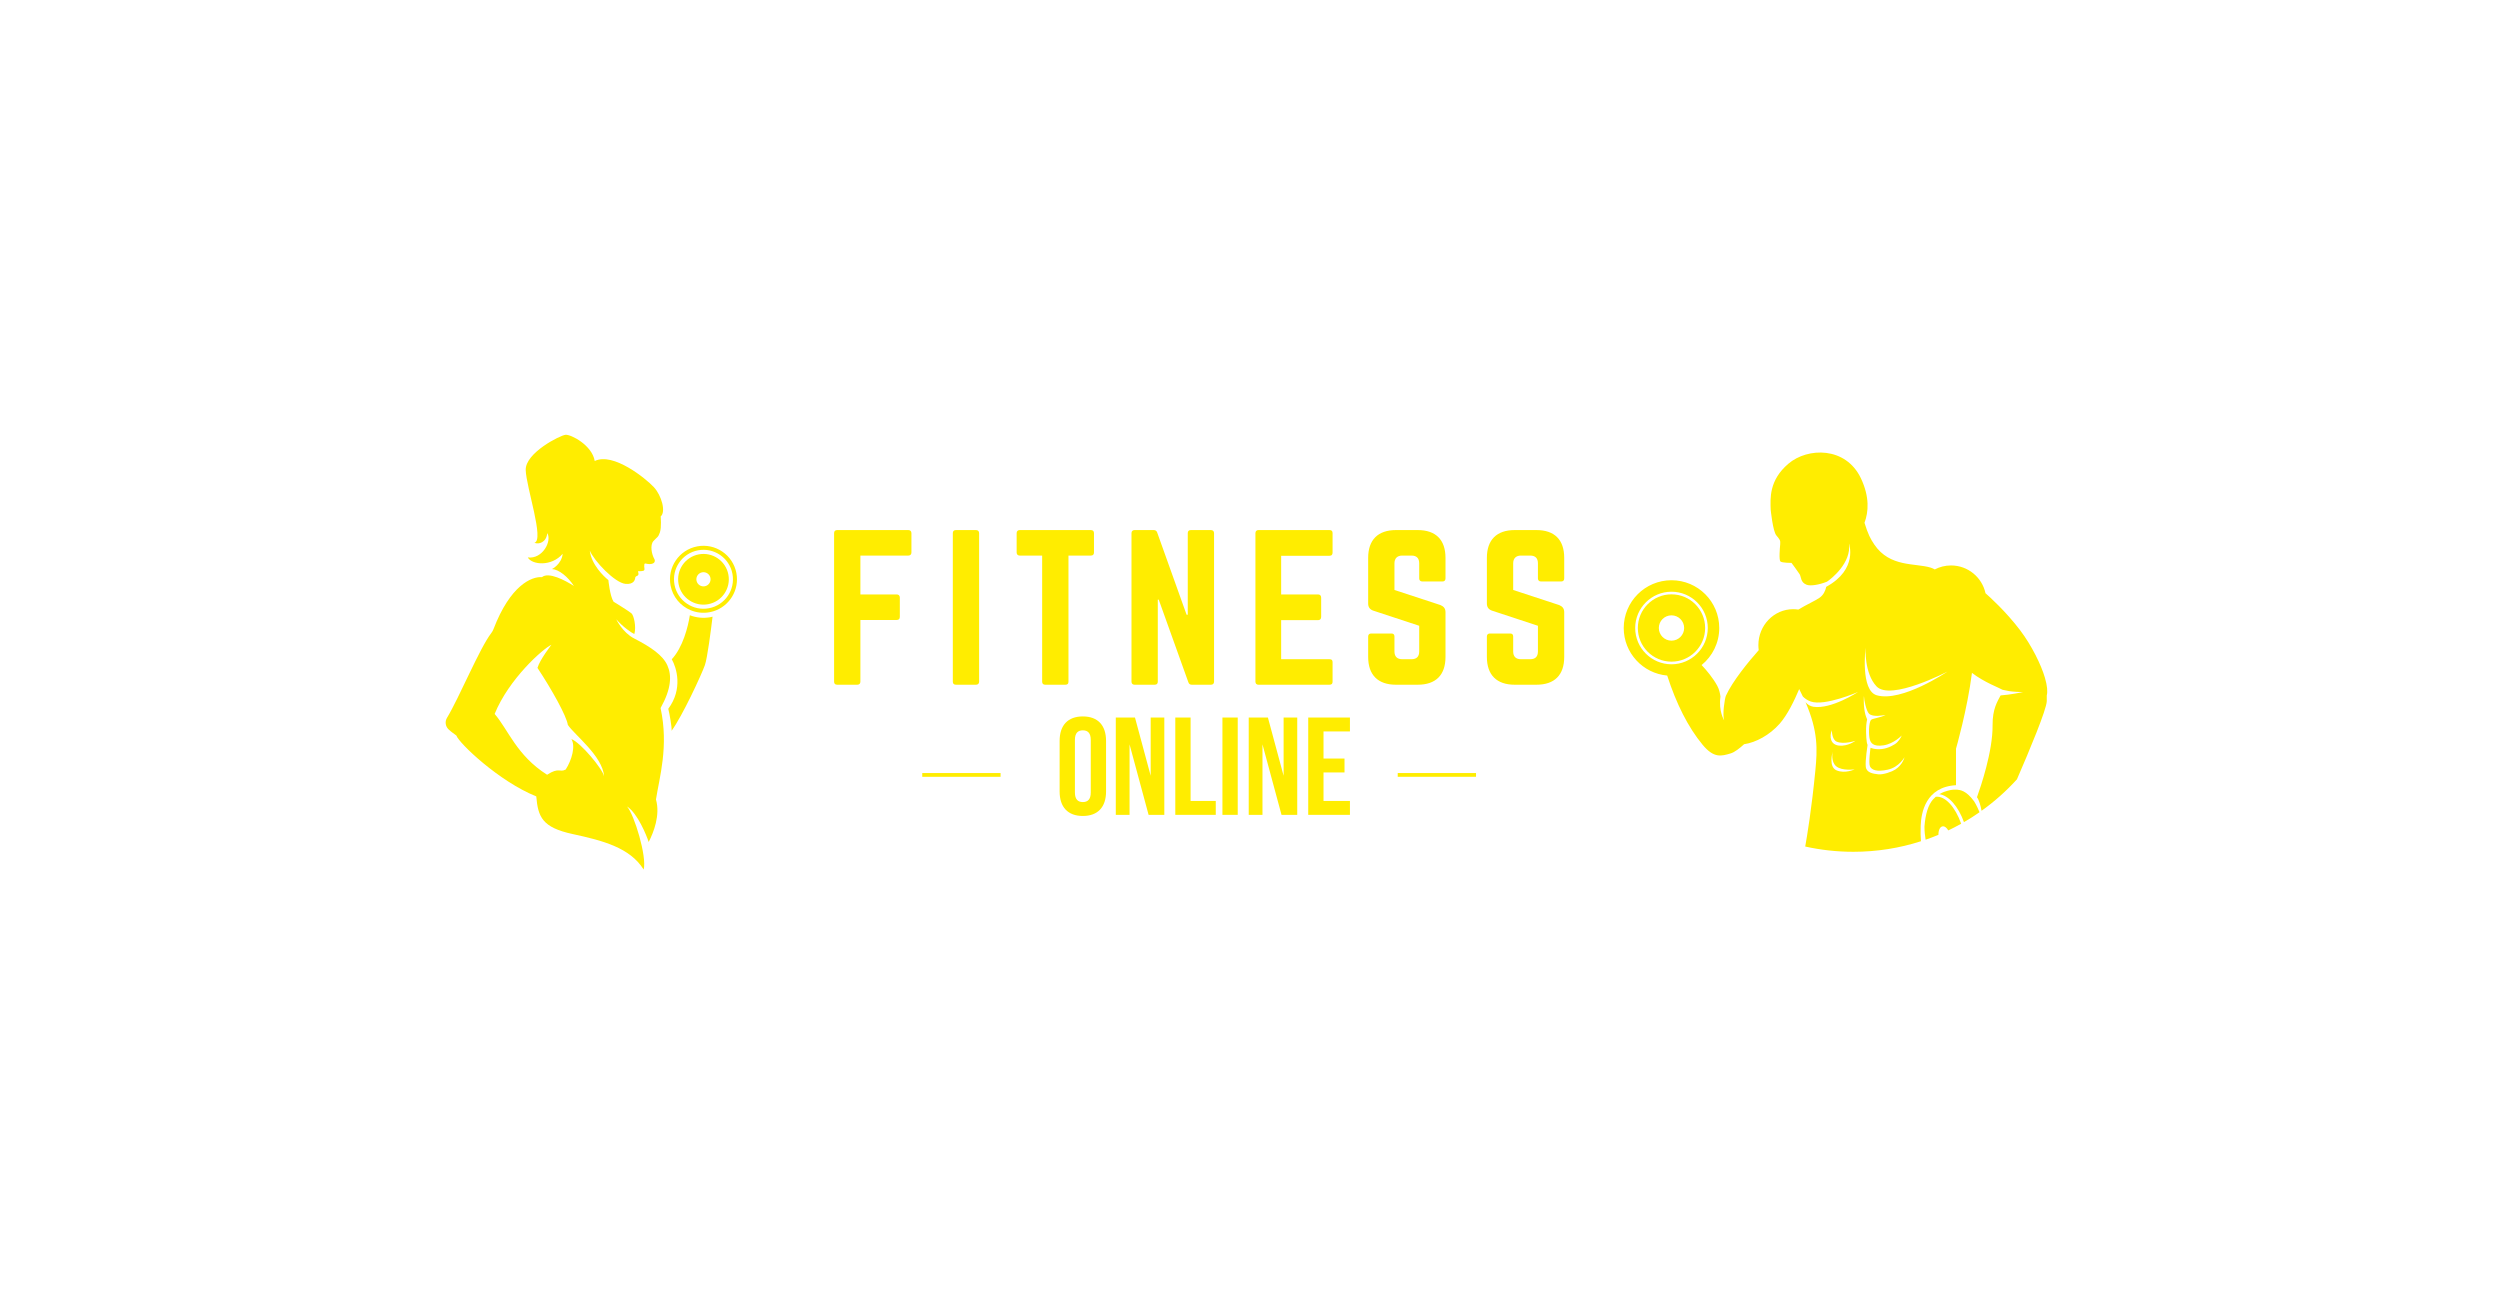 <svg width="230" height="120" viewBox="0 0 230 120" fill="none" xmlns="http://www.w3.org/2000/svg">
<path d="M67.748 52.721C67.43 51.048 65.816 49.949 64.147 50.267C62.472 50.584 61.375 52.197 61.693 53.87C61.892 54.921 62.604 55.745 63.522 56.133C64.063 56.362 64.674 56.44 65.294 56.322C65.404 56.302 65.509 56.274 65.613 56.244C67.103 55.793 68.043 54.283 67.748 52.721ZM65.225 55.958C63.754 56.239 62.336 55.272 62.055 53.8C61.775 52.329 62.742 50.91 64.214 50.63C65.685 50.351 67.105 51.319 67.384 52.789C67.663 54.26 66.696 55.68 65.225 55.958Z" fill="#FFED00"/>
<path d="M60.773 65.141C61.768 63.364 61.811 62.14 61.4 61.218C60.99 60.295 59.906 59.54 58.343 58.739C57.27 58.19 56.694 56.975 56.694 56.975C57.296 57.664 58.087 58.219 58.361 58.325C58.55 57.662 58.314 56.628 58.1 56.433C57.888 56.239 56.446 55.355 56.446 55.355C56.111 54.831 55.971 53.368 55.971 53.368C55.533 53.019 54.406 51.939 54.26 50.654C54.659 51.616 56.568 53.627 57.546 53.716C58.29 53.784 58.419 53.366 58.439 53.163C58.446 53.093 58.49 53.034 58.554 53.006L58.628 52.975C58.709 52.94 58.755 52.854 58.739 52.768L58.697 52.552C58.697 52.552 58.963 52.566 59.173 52.518C59.254 52.499 59.307 52.42 59.29 52.337C59.259 52.188 59.269 52.024 59.28 51.922C59.286 51.867 59.337 51.831 59.392 51.843C59.614 51.895 59.89 51.954 60.139 51.799C60.245 51.733 60.274 51.555 60.212 51.45C59.937 50.983 59.796 50.14 60.112 49.782C60.468 49.383 60.546 49.46 60.711 48.979C60.874 48.498 60.781 47.515 60.781 47.515C61.288 47.095 60.864 45.578 60.15 44.812C59.436 44.045 56.421 41.579 54.715 42.412C54.481 40.967 52.523 39.946 52.023 40.002C51.524 40.057 48.32 41.666 48.365 43.244C48.411 44.824 50.102 49.717 49.164 49.935C49.57 50.112 50.274 49.9 50.347 49.044C50.797 49.761 49.924 51.456 48.557 51.285C48.943 51.976 50.74 52.144 51.768 50.95C51.659 51.93 50.779 52.352 50.779 52.352C51.414 52.389 52.245 53.054 52.8 53.91C51.997 53.395 50.471 52.587 49.861 53.096C48.904 53.026 46.943 53.85 45.402 57.878C45.353 58.005 45.288 58.126 45.204 58.234C44.116 59.642 42.26 64.164 41.124 66.039C40.914 66.384 40.977 66.826 41.269 67.104C41.549 67.371 41.804 67.524 41.982 67.666C42.236 68.382 45.898 71.883 49.337 73.269C49.5 75.159 49.879 76.126 52.68 76.732C55.48 77.337 57.955 77.986 59.219 80C59.523 78.805 58.363 74.967 57.687 74.194C58.671 74.83 59.492 76.889 59.679 77.462C60.138 76.571 60.757 74.983 60.349 73.551C60.656 71.552 61.542 68.679 60.773 65.141ZM52.567 67.994C52.962 68.626 52.619 69.902 52.044 70.796C51.475 71.099 51.449 70.555 50.332 71.277C47.524 69.496 46.76 67.131 45.507 65.683C46.815 62.456 49.971 59.662 50.729 59.322C50.729 59.322 49.658 60.7 49.447 61.447C50.764 63.431 52.127 65.883 52.24 66.685C52.798 67.56 55.456 69.559 55.573 71.419C55.443 70.738 53.41 68.306 52.567 67.994Z" fill="#FFED00"/>
<path d="M64.284 51.003C63.02 51.244 62.189 52.464 62.429 53.73C62.668 54.995 63.889 55.826 65.154 55.586C66.42 55.346 67.251 54.126 67.01 52.861C66.771 51.595 65.551 50.764 64.284 51.003ZM64.842 53.936C64.487 54.004 64.147 53.77 64.077 53.417C64.01 53.062 64.243 52.721 64.598 52.653C64.953 52.586 65.294 52.819 65.361 53.173C65.429 53.528 65.195 53.869 64.842 53.936Z" fill="#FFED00"/>
<path d="M63.466 56.603C63.298 57.693 62.814 59.567 61.803 60.651C62.243 61.429 62.849 63.374 61.481 65.21C61.585 65.602 61.826 66.919 61.787 67.231C62.783 65.865 64.541 62.062 64.847 61.2C65.076 60.558 65.404 57.996 65.556 56.735C65.497 56.749 65.441 56.766 65.381 56.777C64.714 56.903 64.057 56.829 63.466 56.603Z" fill="#FFED00"/>
<path d="M83.852 50.829C83.852 51.007 83.745 51.113 83.567 51.113H79.156V54.688H82.5C82.678 54.688 82.784 54.796 82.784 54.974V56.752C82.784 56.948 82.678 57.037 82.5 57.037H79.156V62.712C79.156 62.89 79.05 62.995 78.871 62.995H77.02C76.825 62.995 76.737 62.89 76.737 62.712V49.051C76.737 48.873 76.825 48.766 77.02 48.766H83.567C83.745 48.766 83.852 48.873 83.852 49.051V50.829Z" fill="#FFED00"/>
<path d="M89.794 48.766C89.972 48.766 90.079 48.873 90.079 49.051V62.712C90.079 62.89 89.972 62.995 89.794 62.995H87.944C87.749 62.995 87.659 62.89 87.659 62.712V49.051C87.659 48.873 87.749 48.766 87.944 48.766H89.794Z" fill="#FFED00"/>
<path d="M100.361 48.766C100.557 48.766 100.646 48.873 100.646 49.051V50.829C100.646 51.007 100.557 51.113 100.361 51.113H98.299V62.712C98.299 62.907 98.209 62.995 98.013 62.995H96.163C95.985 62.995 95.878 62.907 95.878 62.712V51.113H93.815C93.638 51.113 93.531 51.007 93.531 50.829V49.051C93.531 48.873 93.638 48.766 93.815 48.766H100.361Z" fill="#FFED00"/>
<path d="M111.409 48.766C111.587 48.766 111.693 48.873 111.693 49.051V62.712C111.693 62.89 111.587 62.995 111.409 62.995H109.647C109.488 62.995 109.38 62.925 109.328 62.764L106.605 55.17H106.517V62.712C106.517 62.89 106.428 62.995 106.232 62.995H104.382C104.204 62.995 104.097 62.89 104.097 62.712V49.051C104.097 48.873 104.204 48.766 104.382 48.766H106.144C106.303 48.766 106.41 48.837 106.463 48.997L109.167 56.556H109.274V49.051C109.274 48.873 109.362 48.766 109.558 48.766H111.409Z" fill="#FFED00"/>
<path d="M122.597 50.829C122.597 51.007 122.526 51.131 122.313 51.131H117.866V54.688H121.263C121.441 54.688 121.547 54.796 121.547 54.992V56.752C121.547 56.948 121.441 57.054 121.263 57.054H117.866V60.648H122.313C122.526 60.648 122.597 60.737 122.597 60.931V62.712C122.597 62.89 122.526 62.995 122.313 62.995H115.767C115.607 62.995 115.499 62.89 115.499 62.712V49.051C115.499 48.873 115.607 48.766 115.767 48.766H122.313C122.526 48.766 122.597 48.873 122.597 49.051V50.829Z" fill="#FFED00"/>
<path d="M130.425 48.766C132.096 48.766 132.986 49.656 132.986 51.328V53.212C132.986 53.39 132.897 53.497 132.701 53.497H130.852C130.674 53.497 130.567 53.39 130.567 53.212V51.824C130.567 51.363 130.336 51.113 129.856 51.113H129.002C128.557 51.113 128.29 51.363 128.29 51.824V54.278L132.524 55.667C132.827 55.793 132.986 55.987 132.986 56.326V60.435C132.986 62.106 132.096 62.995 130.425 62.995H128.432C126.779 62.995 125.871 62.106 125.871 60.435V58.566C125.871 58.371 125.977 58.282 126.155 58.282H128.005C128.201 58.282 128.29 58.371 128.29 58.566V59.937C128.29 60.417 128.557 60.648 129.002 60.648H129.856C130.318 60.648 130.567 60.417 130.567 59.937V57.571L126.351 56.183C126.031 56.075 125.871 55.863 125.871 55.525V51.328C125.871 49.656 126.779 48.766 128.432 48.766H130.425Z" fill="#FFED00"/>
<path d="M141.347 48.766C143.019 48.766 143.908 49.656 143.908 51.328V53.212C143.908 53.39 143.819 53.497 143.624 53.497H141.774C141.596 53.497 141.489 53.39 141.489 53.212V51.824C141.489 51.363 141.258 51.113 140.779 51.113H139.924C139.48 51.113 139.213 51.363 139.213 51.824V54.278L143.446 55.667C143.749 55.793 143.908 55.987 143.908 56.326V60.435C143.908 62.106 143.019 62.995 141.347 62.995H139.354C137.701 62.995 136.793 62.106 136.793 60.435V58.566C136.793 58.371 136.9 58.282 137.078 58.282H138.929C139.124 58.282 139.213 58.371 139.213 58.566V59.937C139.213 60.417 139.48 60.648 139.924 60.648H140.779C141.24 60.648 141.489 60.417 141.489 59.937V57.571L137.274 56.183C136.954 56.075 136.793 55.863 136.793 55.525V51.328C136.793 49.656 137.701 48.766 139.354 48.766H141.347Z" fill="#FFED00"/>
<path d="M135.795 71.12H128.591V71.465H135.795V71.12Z" fill="#FFED00"/>
<path d="M92.053 71.12H84.848V71.466H92.053V71.12Z" fill="#FFED00"/>
<path d="M97.485 68.162C97.485 66.729 98.24 65.911 99.621 65.911C101.002 65.911 101.757 66.729 101.757 68.162V72.818C101.757 74.25 101.002 75.069 99.621 75.069C98.24 75.069 97.485 74.25 97.485 72.818V68.162ZM98.892 72.907C98.892 73.547 99.174 73.79 99.621 73.79C100.069 73.79 100.35 73.547 100.35 72.907V68.072C100.35 67.433 100.069 67.19 99.621 67.19C99.174 67.19 98.892 67.433 98.892 68.072V72.907Z" fill="#FFED00"/>
<path d="M103.919 68.481V74.966H102.653V66.013H104.418L105.863 71.372V66.013H107.117V74.966H105.671L103.919 68.481Z" fill="#FFED00"/>
<path d="M108.128 66.013H109.534V73.687H111.85V74.966H108.128V66.013Z" fill="#FFED00"/>
<path d="M112.464 66.013H113.871V74.966H112.464V66.013Z" fill="#FFED00"/>
<path d="M116.148 68.481V74.966H114.882V66.013H116.647L118.092 71.372V66.013H119.346V74.966H117.9L116.148 68.481Z" fill="#FFED00"/>
<path d="M121.763 69.786H123.695V71.065H121.763V73.687H124.194V74.966H120.357V66.013H124.194V67.292H121.763V69.786Z" fill="#FFED00"/>
<path d="M178.091 73.302C178.006 73.375 177.922 73.454 177.841 73.545C177.398 74.049 177.134 74.897 177.05 76.051C177.051 76.518 177.105 76.941 177.158 77.252C177.558 77.114 177.95 76.965 178.336 76.803C178.329 76.395 178.471 76.072 178.705 76.027C178.893 75.989 179.093 76.14 179.242 76.398C179.644 76.206 180.039 76.001 180.426 75.784C179.888 74.241 178.946 73.203 178.091 73.302Z" fill="#FFED00"/>
<path d="M180.684 75.635C181.203 75.338 181.627 75.067 182.116 74.724C181.859 74.091 181.624 73.73 181.624 73.73C180.875 72.695 180.303 72.68 180.06 72.651C180.053 72.651 180.029 72.65 179.993 72.649C179.835 72.652 179.605 72.621 179.162 72.755C178.96 72.816 178.785 72.856 178.416 73.065C179.27 73.179 180.167 74.188 180.684 75.635Z" fill="#FFED00"/>
<path d="M153.777 54.679C152.07 54.679 150.681 56.069 150.681 57.776C150.681 59.483 152.07 60.872 153.777 60.872C155.484 60.872 156.873 59.483 156.873 57.776C156.873 56.069 155.484 54.679 153.777 54.679ZM153.777 58.941C153.134 58.941 152.612 58.419 152.612 57.776C152.612 57.133 153.134 56.611 153.777 56.611C154.42 56.611 154.942 57.133 154.942 57.776C154.942 58.419 154.42 58.941 153.777 58.941Z" fill="#FFED00"/>
<path d="M188.131 62.346C187.788 61.172 186.924 59.398 185.851 57.981C184.532 56.242 183.015 54.882 182.666 54.577C182.35 53.116 181.051 52.021 179.495 52.021C178.955 52.021 178.447 52.154 177.999 52.387C177.865 52.313 177.735 52.255 177.615 52.219C176.187 51.787 173.868 52.203 172.442 50.106C172.079 49.572 171.858 49.148 171.533 48.095C171.903 47.11 172.022 45.733 171.204 44.004C169.821 41.083 166.311 41.142 164.526 42.667C162.741 44.193 162.871 45.848 162.903 46.886C162.903 46.886 163.098 48.866 163.422 49.255C163.747 49.645 163.812 49.71 163.779 50.067C163.747 50.424 163.645 51.531 163.807 51.66C163.969 51.79 164.818 51.787 164.818 51.787C164.818 51.787 165.402 52.566 165.564 52.825C165.726 53.085 165.629 53.572 166.213 53.799C166.543 53.927 167.325 53.818 168.073 53.518L168.073 53.52C168.468 53.267 170.348 51.782 170.106 50.009C170.106 50.009 170.97 52.372 168.015 53.986C167.935 54.351 167.763 54.737 167.403 54.989C166.983 55.284 166.202 55.621 165.448 56.081C165.293 56.058 165.134 56.045 164.974 56.045C163.205 56.045 161.771 57.527 161.771 59.355C161.771 59.512 161.783 59.665 161.803 59.816C160.85 60.889 159.394 62.672 158.792 63.99C158.788 63.999 158.783 64.009 158.779 64.019C158.68 64.236 158.443 65.758 158.622 66.271C158.622 66.271 158.093 65.441 158.281 64.085C158.24 63.774 158.171 63.425 157.98 63.077C157.596 62.379 157.009 61.667 156.548 61.185C157.538 60.379 158.171 59.152 158.171 57.776C158.171 55.349 156.204 53.382 153.777 53.382C151.35 53.382 149.383 55.349 149.383 57.776C149.383 60.069 151.14 61.951 153.382 62.151C154.212 64.725 155.306 66.913 156.643 68.522C157.682 69.773 158.359 69.572 159.225 69.312C159.586 69.204 160.044 68.847 160.457 68.468C161.533 68.311 162.795 67.636 163.725 66.586C164.44 65.778 165.082 64.454 165.525 63.394C165.652 63.639 165.74 63.821 165.861 64.075C166.008 64.225 166.249 64.42 166.587 64.539C167.884 64.992 170.941 63.661 170.941 63.661C170.941 63.661 168.485 65.273 166.835 65.023C166.52 64.976 166.282 64.8 166.109 64.603C167.273 67.281 167.2 68.945 167.014 70.87C166.673 74.393 166.251 76.928 166.08 77.881C167.505 78.198 168.987 78.365 170.508 78.365C172.678 78.365 174.769 78.025 176.729 77.393C176.696 76.999 176.679 76.526 176.702 75.972C176.749 74.778 177.15 72.392 179.952 72.239V68.879C179.952 68.879 180.994 65.274 181.42 61.904C182.56 62.784 183.975 63.295 184.238 63.462C184.238 63.462 184.502 63.522 184.838 63.581C185.174 63.64 185.827 63.673 186.115 63.673C186.115 63.673 184.902 63.926 184.054 63.979C183.777 64.526 183.303 65.192 183.317 66.731C183.34 69.136 182.217 72.408 181.882 73.342V73.343C182.079 73.613 182.214 74.117 182.304 74.592C183.49 73.745 184.582 72.773 185.559 71.696C186.728 69.006 188.276 65.291 188.303 64.509C188.31 64.322 188.311 64.146 188.303 63.98C188.389 63.63 188.354 63.108 188.131 62.346ZM153.777 61.115C151.936 61.115 150.438 59.617 150.438 57.776C150.438 55.934 151.936 54.437 153.777 54.437C155.618 54.437 157.116 55.934 157.116 57.776C157.116 59.617 155.618 61.115 153.777 61.115ZM168.963 70.873C168.211 70.552 168.58 69.24 168.609 69.139C168.611 69.132 168.612 69.129 168.611 69.132C168.611 69.132 168.611 69.135 168.609 69.139C168.587 69.229 168.429 70.079 168.932 70.499C169.474 70.95 170.63 70.779 170.63 70.779C170.63 70.779 169.745 71.206 168.963 70.873ZM169.198 68.597C168.382 68.517 168.293 67.755 168.529 67.174C168.529 67.174 168.522 68.04 168.972 68.232C169.636 68.516 170.699 68.152 170.699 68.152C170.699 68.152 170.015 68.677 169.198 68.597ZM174.366 70.799C174.068 70.995 173.262 71.289 172.795 71.236C172.327 71.182 171.723 71.102 171.653 70.55C171.584 69.997 171.816 68.531 171.816 68.531C171.701 68.329 171.67 67.499 171.678 67.021C171.686 66.579 171.775 66.184 171.775 66.184C171.775 66.184 171.618 65.833 171.558 65.491C171.411 64.649 171.483 64.033 171.483 64.033C171.488 64.409 171.699 65.407 171.949 65.657C172.302 66.01 173.301 65.801 173.473 65.779C173.081 65.993 172.345 66.094 172.163 66.207C171.98 66.32 171.891 67.192 171.986 67.86C172.057 68.358 172.334 68.715 173.284 68.571C174.234 68.426 174.955 67.667 174.955 67.667C174.955 67.667 174.846 67.988 174.529 68.305C174.328 68.507 173.715 68.846 173.142 68.911C172.486 68.986 172.09 68.795 172.09 68.795C172.09 68.795 171.888 70.162 172.034 70.496C172.18 70.829 172.642 71.038 173.681 70.808C174.719 70.579 175.214 69.666 175.214 69.666C175.214 69.666 175.067 70.339 174.366 70.799ZM172.668 63.968C171.143 63.536 171.632 59.593 171.632 59.593C171.632 59.593 171.496 61.925 172.637 63.143C173.933 64.524 179.173 61.781 179.173 61.781C179.173 61.781 174.981 64.623 172.668 63.968Z" fill="#FFED00"/>
</svg>
